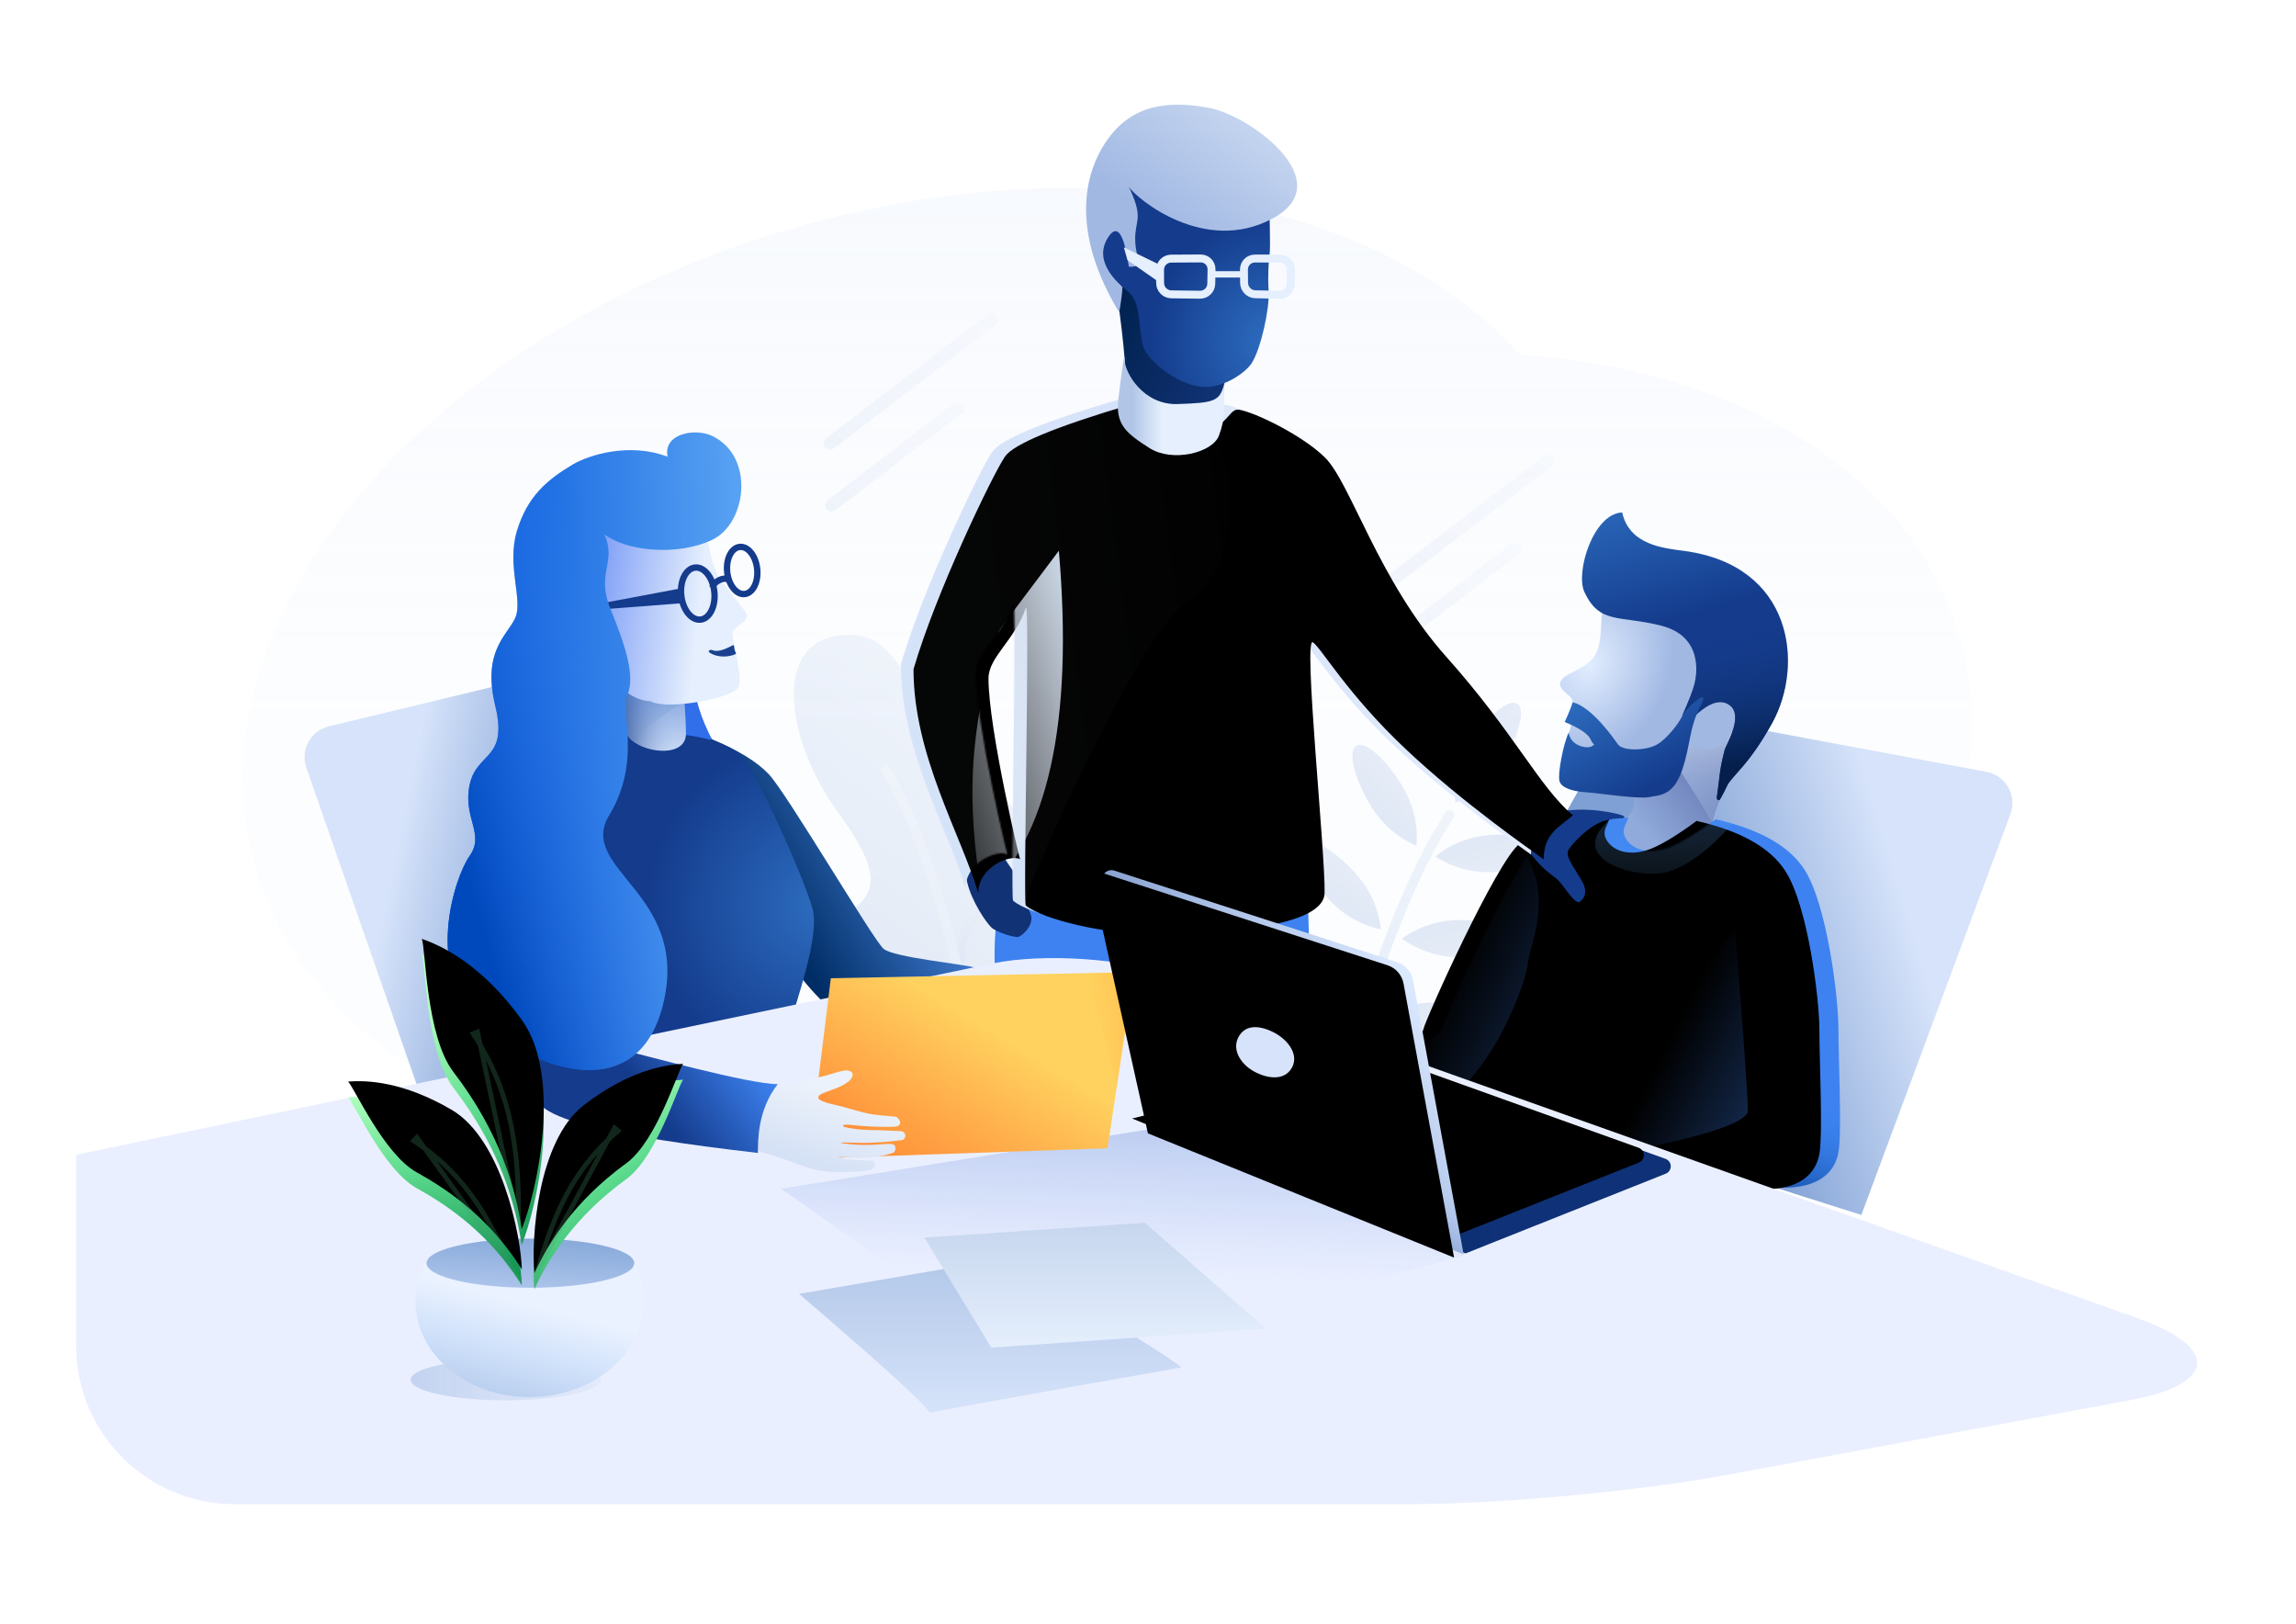<?xml version="1.0" encoding="UTF-8"?>
<svg width="1448px" height="1024px" viewBox="0 0 1448 1024" version="1.1" xmlns="http://www.w3.org/2000/svg" xmlns:xlink="http://www.w3.org/1999/xlink">
    <!-- Generator: Sketch 51.3 (57544) - http://www.bohemiancoding.com/sketch -->
    <title>2_Team V1</title>
    <desc>Created with Sketch.</desc>
    <defs>
        <linearGradient x1="50%" y1="50%" x2="50%" y2="3.061617e-15%" id="linearGradient-1">
            <stop stop-color="#ECF2FC" stop-opacity="0.642" offset="0%"></stop>
            <stop stop-color="#D4E1F8" offset="100%"></stop>
        </linearGradient>
        <linearGradient x1="31.669%" y1="-9.213%" x2="100%" y2="50%" id="linearGradient-2">
            <stop stop-color="#CFDDF3" offset="0%"></stop>
            <stop stop-color="#A1B8E3" offset="100%"></stop>
        </linearGradient>
        <linearGradient x1="50%" y1="0%" x2="50%" y2="100%" id="linearGradient-3">
            <stop stop-color="#CFDDF3" offset="0%"></stop>
            <stop stop-color="#A1B8E3" offset="100%"></stop>
        </linearGradient>
        <linearGradient x1="227.604%" y1="-30.265%" x2="50%" y2="100%" id="linearGradient-4">
            <stop stop-color="#CFDDF3" offset="0%"></stop>
            <stop stop-color="#A1B8E3" offset="100%"></stop>
        </linearGradient>
        <linearGradient x1="203.728%" y1="-74.473%" x2="-41.694%" y2="165.564%" id="linearGradient-5">
            <stop stop-color="#D2E0F9" stop-opacity="0" offset="0%"></stop>
            <stop stop-color="#B1C6E7" stop-opacity="0.465" offset="100%"></stop>
        </linearGradient>
        <linearGradient x1="38.97%" y1="41.572%" x2="76.728%" y2="30.848%" id="linearGradient-6">
            <stop stop-color="#7FA0D4" offset="0%"></stop>
            <stop stop-color="#D6E3FA" offset="100%"></stop>
        </linearGradient>
        <linearGradient x1="80.672%" y1="11.93%" x2="50%" y2="43.951%" id="linearGradient-7">
            <stop stop-color="#5D6FAA" offset="0%"></stop>
            <stop stop-color="#90AADB" offset="100%"></stop>
        </linearGradient>
        <path d="M64.373,59.447 C66.412,66.483 65.49,71.561 61.605,74.682 C55.777,79.362 49.925,87.323 44.156,87.979 C38.386,88.634 32.14,91.798 31.128,99.891 C30.64,103.801 10.619,124.014 3.467,151.825 C1.656,158.866 3.859,169.701 10.076,184.329 L26.616,175.224 L50.173,137.066 C76.336,127.977 91.085,122.347 94.419,120.175 C99.421,116.918 115.624,102.98 112.5,97.753 C109.376,92.527 119.54,59.322 125.576,52.868 C131.613,46.413 136.557,30.685 136.678,24.878 C136.798,19.071 138.891,1.685 123.824,2.24 C113.779,2.61 93.962,21.679 64.373,59.447 Z" id="path-8"></path>
        <linearGradient x1="50%" y1="0%" x2="50%" y2="100%" id="linearGradient-10">
            <stop stop-color="#CFDDF3" offset="0%"></stop>
            <stop stop-color="#A1B8E3" stop-opacity="0" offset="100%"></stop>
        </linearGradient>
        <radialGradient cx="20.393%" cy="34.859%" fx="20.393%" fy="34.859%" r="41.471%" gradientTransform="translate(0.204,0.349),scale(1,0.919),rotate(23.405),scale(1,1.266),translate(-0.204,-0.349)" id="radialGradient-11">
            <stop stop-color="#E1EDFF" offset="0%"></stop>
            <stop stop-color="#A1B8E3" offset="100%"></stop>
        </radialGradient>
        <linearGradient x1="5.697%" y1="-6.56%" x2="17.318%" y2="43.646%" id="linearGradient-12">
            <stop stop-color="#2D6DC0" offset="0%"></stop>
            <stop stop-color="#143B8C" offset="100%"></stop>
        </linearGradient>
        <linearGradient x1="57.499%" y1="38.183%" x2="66.096%" y2="88.708%" id="linearGradient-13">
            <stop stop-color="#174293" stop-opacity="0" offset="0%"></stop>
            <stop stop-color="#051E4B" offset="100%"></stop>
        </linearGradient>
        <path d="M169.425,72.45 C143.029,65.869 130.755,71.764 121.197,51.25 C115.552,39.133 126.543,1.964 145.054,1.123 C149.609,21.899 171.615,23.686 184.366,25.412 C252.83,34.681 259.994,97.279 239.498,134.152 C232.899,146.023 226.794,154.553 221.348,160.947 C217.891,165.007 213.372,169.898 211.846,172.219 C211.336,172.994 206.92,182.771 206.156,182.58 C203.849,182.005 204.775,181.889 205.907,171.769 C207.04,161.65 207.672,158.927 209.725,150.692 C210.331,148.26 221.812,129.578 212.995,122.814 C207.118,118.304 199.177,121.058 189.174,131.076 L183.099,128.788 C187.113,119.864 189.649,113.276 190.71,109.025 C192.3,102.647 195.821,79.031 169.425,72.45 Z" id="path-14"></path>
        <linearGradient x1="-8.15%" y1="26.687%" x2="50%" y2="100%" id="linearGradient-15">
            <stop stop-color="#2D6DC0" offset="0%"></stop>
            <stop stop-color="#143B8C" offset="100%"></stop>
        </linearGradient>
        <linearGradient x1="38.376%" y1="59.046%" x2="31.168%" y2="80.955%" id="linearGradient-16">
            <stop stop-color="#2E7DE7" stop-opacity="0" offset="0%"></stop>
            <stop stop-color="#00357E" stop-opacity="0.5" offset="100%"></stop>
        </linearGradient>
        <path d="M204.023,2.622 C231.763,8.94 250.402,19.471 259.939,34.214 C274.244,56.329 281.412,115.073 281.412,134.127 C281.412,153.181 283.693,199.924 281.412,212.676 C279.131,225.429 268.656,234.902 246.978,234.902 C232.526,234.902 150.613,208.021 1.24,154.259 C20.885,144.545 31.019,137.834 31.644,134.127 C32.582,128.567 78.167,27.169 92.584,16.84 C107.001,6.511 136.928,1.622 148.926,1.622 C147.172,6.492 143.269,10.422 148.786,16.84 C154.303,23.259 165.129,24.38 175.853,19.925 C183.002,16.955 192.392,11.187 204.023,2.622 Z" id="path-17"></path>
        <filter x="-6.8%" y="-8.3%" width="113.7%" height="116.5%" filterUnits="objectBoundingBox" id="filter-19">
            <feGaussianBlur stdDeviation="13.5" in="SourceAlpha" result="shadowBlurInner1"></feGaussianBlur>
            <feOffset dx="-12" dy="1" in="shadowBlurInner1" result="shadowOffsetInner1"></feOffset>
            <feComposite in="shadowOffsetInner1" in2="SourceAlpha" operator="arithmetic" k2="-1" k3="1" result="shadowInnerInner1"></feComposite>
            <feColorMatrix values="0 0 0 0 0.09   0 0 0 0 0.255   0 0 0 0 0.573  0 0 0 0.204 0" type="matrix" in="shadowInnerInner1"></feColorMatrix>
        </filter>
        <linearGradient x1="50%" y1="100%" x2="50%" y2="3.061617e-15%" id="linearGradient-20">
            <stop stop-color="#70B8F9" stop-opacity="0.276" offset="0%"></stop>
            <stop stop-color="#3D82F0" offset="100%"></stop>
        </linearGradient>
        <linearGradient x1="55.246%" y1="54.367%" x2="100%" y2="81.956%" id="linearGradient-21">
            <stop stop-color="#3D82F0" stop-opacity="0" offset="0%"></stop>
            <stop stop-color="#3D82F0" offset="100%"></stop>
        </linearGradient>
        <linearGradient x1="0%" y1="16.763%" x2="75.048%" y2="74.42%" id="linearGradient-22">
            <stop stop-color="#00224E" offset="0%"></stop>
            <stop stop-color="#113275" offset="100%"></stop>
        </linearGradient>
        <radialGradient cx="100%" cy="77.381%" fx="100%" fy="77.381%" r="73.45%" gradientTransform="translate(1,0.774),scale(1,0.818),rotate(-74.477),scale(1,0.959),translate(-1,-0.774)" id="radialGradient-23">
            <stop stop-color="#2D6DC0" offset="0%"></stop>
            <stop stop-color="#143B8C" offset="100%"></stop>
        </radialGradient>
        <linearGradient x1="95.539%" y1="15.226%" x2="46.015%" y2="69.936%" id="linearGradient-24">
            <stop stop-color="#CFDDF3" offset="0%"></stop>
            <stop stop-color="#A1B8E3" offset="100%"></stop>
        </linearGradient>
        <linearGradient x1="89.924%" y1="15.337%" x2="44.829%" y2="32.846%" id="linearGradient-25">
            <stop stop-color="#EDF3FD" offset="0%"></stop>
            <stop stop-color="#D6E3FA" offset="100%"></stop>
        </linearGradient>
        <path d="M67.414,286.831 C61.327,283.402 40.955,291.587 40.955,308.142 C30.136,271.317 0.113,221.474 0.113,167 C13.876,119.512 49.782,44.645 57.801,32.895 C63.147,25.061 89.635,14.096 137.264,9.5e-05 C147.917,11.644 160.543,17.466 175.14,17.466 C197.036,17.466 198.186,4.038 204.036,3.337 C209.886,2.636 243.024,17.466 259.369,33.243 C275.714,49.02 293.214,111.073 336.208,159.241 C379.202,207.409 394.623,241.016 415.955,259.115 C408.13,266.123 397.528,270.205 397.528,286.831 C389.807,281.17 346.728,251.541 310.215,217.053 C273.703,182.565 257.511,153.883 252,150 C245.663,145.535 259.987,283.68 259.369,308.142 C258.75,332.605 174.641,334 148.339,334 C122.036,334 81.358,324.896 70.917,315.919 C69.196,314.439 73.707,120.21 70.917,128.359 C63.84,149.036 47.404,159.241 47.404,172.858 C47.404,204.502 67.451,289.059 67.414,286.831 Z" id="path-26"></path>
        <filter x="-3.7%" y="-4.6%" width="107.5%" height="109.3%" filterUnits="objectBoundingBox" id="filter-28">
            <feGaussianBlur stdDeviation="11.5" in="SourceAlpha" result="shadowBlurInner1"></feGaussianBlur>
            <feOffset dx="8" dy="3" in="shadowBlurInner1" result="shadowOffsetInner1"></feOffset>
            <feComposite in="shadowOffsetInner1" in2="SourceAlpha" operator="arithmetic" k2="-1" k3="1" result="shadowInnerInner1"></feComposite>
            <feColorMatrix values="0 0 0 0 0.729   0 0 0 0 0.8   0 0 0 0 0.933  0 0 0 1 0" type="matrix" in="shadowInnerInner1"></feColorMatrix>
        </filter>
        <linearGradient x1="0%" y1="107.338%" x2="100%" y2="6.301%" id="linearGradient-29">
            <stop stop-color="#EAF0F7" stop-opacity="0.116" offset="0%"></stop>
            <stop stop-color="#D1DDED" offset="100%"></stop>
        </linearGradient>
        <linearGradient x1="108.826%" y1="33.934%" x2="37.548%" y2="50%" id="linearGradient-30">
            <stop stop-color="#EAF0F7" stop-opacity="0.116" offset="0%"></stop>
            <stop stop-color="#D1DDED" offset="100%"></stop>
        </linearGradient>
        <linearGradient x1="16.204%" y1="50%" x2="42.225%" y2="50%" id="linearGradient-31">
            <stop stop-color="#B1C6E7" offset="0%"></stop>
            <stop stop-color="#E5EFFD" offset="100%"></stop>
        </linearGradient>
        <linearGradient x1="57.42%" y1="50%" x2="21.615%" y2="41.705%" id="linearGradient-32">
            <stop stop-color="#7FA0D4" offset="0%"></stop>
            <stop stop-color="#D6E3FA" offset="100%"></stop>
        </linearGradient>
        <linearGradient x1="50%" y1="100%" x2="100%" y2="68.856%" id="linearGradient-33">
            <stop stop-color="#002D65" offset="0%"></stop>
            <stop stop-color="#3A74C6" offset="87.783%"></stop>
            <stop stop-color="#3062AA" offset="100%"></stop>
        </linearGradient>
        <radialGradient cx="100%" cy="50%" fx="100%" fy="50%" r="72.486%" gradientTransform="translate(1,0.5),scale(1,0.687),rotate(-173.25),translate(-1,-0.5)" id="radialGradient-34">
            <stop stop-color="#2D6DC0" offset="0%"></stop>
            <stop stop-color="#143B8C" offset="100%"></stop>
        </radialGradient>
        <linearGradient x1="8.953%" y1="47.696%" x2="19.799%" y2="79.734%" id="linearGradient-35">
            <stop stop-color="#EAEFFF" offset="0%"></stop>
            <stop stop-color="#EAEFFF" offset="100%"></stop>
        </linearGradient>
        <linearGradient x1="50%" y1="0%" x2="43.212%" y2="60.284%" id="linearGradient-36">
            <stop stop-color="#0041B2" offset="0%"></stop>
            <stop stop-color="#2D64D7" stop-opacity="0" offset="100%"></stop>
        </linearGradient>
        <linearGradient x1="50%" y1="0%" x2="50%" y2="100%" id="linearGradient-37">
            <stop stop-color="#4376C9" offset="0%"></stop>
            <stop stop-color="#D6E3FA" offset="100%"></stop>
        </linearGradient>
        <linearGradient x1="19.769%" y1="61.532%" x2="81.577%" y2="61.532%" id="linearGradient-38">
            <stop stop-color="#133B8B" offset="0%"></stop>
            <stop stop-color="#A9BFE7" stop-opacity="0" offset="100%"></stop>
            <stop stop-color="#A9BFE7" stop-opacity="0" offset="100%"></stop>
        </linearGradient>
        <path d="M50.977,27.388 C48.418,39.343 50.626,47.992 50.626,61.598 C50.626,79.784 13.491,72.385 12.224,58.598 C10.956,44.812 12.453,26.329 7.224,13.805 C1.994,1.282 53.535,15.434 50.977,27.388 Z" id="path-39"></path>
        <linearGradient x1="50%" y1="0%" x2="50%" y2="100%" id="linearGradient-41">
            <stop stop-color="#699DF3" offset="0%"></stop>
            <stop stop-color="#8597B5" stop-opacity="0" offset="100%"></stop>
        </linearGradient>
        <linearGradient x1="-1.11022302e-14%" y1="50%" x2="68.124%" y2="59.439%" id="linearGradient-42">
            <stop stop-color="#7798F6" offset="0%"></stop>
            <stop stop-color="#E5EFFD" offset="100%"></stop>
        </linearGradient>
        <linearGradient x1="0%" y1="100%" x2="64.458%" y2="39.108%" id="linearGradient-43">
            <stop stop-color="#FF7F31" offset="0%"></stop>
            <stop stop-color="#FFD25F" offset="100%"></stop>
        </linearGradient>
        <polygon id="path-44" points="1.955 119.581 15.976 5.832 207.178 2 190.46 113.052"></polygon>
        <linearGradient x1="72.842%" y1="27.929%" x2="0%" y2="50%" id="linearGradient-46">
            <stop stop-color="#FF7F31" offset="0%"></stop>
            <stop stop-color="#FFC83A" stop-opacity="0" offset="100%"></stop>
        </linearGradient>
        <linearGradient x1="50%" y1="69.99%" x2="100%" y2="36.609%" id="linearGradient-47">
            <stop stop-color="#FF7F31" offset="0%"></stop>
            <stop stop-color="#FFC83A" stop-opacity="0" offset="100%"></stop>
        </linearGradient>
        <linearGradient x1="41.811%" y1="18.141%" x2="12.449%" y2="76.637%" id="linearGradient-48">
            <stop stop-color="#ECF2FB" offset="0%"></stop>
            <stop stop-color="#D5E1F5" offset="100%"></stop>
        </linearGradient>
        <linearGradient x1="84.242%" y1="61.803%" x2="56.803%" y2="85.633%" id="linearGradient-49">
            <stop stop-color="#3D82F0" offset="0%"></stop>
            <stop stop-color="#143B8C" offset="100%"></stop>
        </linearGradient>
        <linearGradient x1="121.758%" y1="58.512%" x2="10.156%" y2="62.378%" id="linearGradient-50">
            <stop stop-color="#70B8F9" offset="0%"></stop>
            <stop stop-color="#0457DC" offset="100%"></stop>
        </linearGradient>
        <linearGradient x1="73.538%" y1="65.312%" x2="29.123%" y2="92.454%" id="linearGradient-51">
            <stop stop-color="#3D82F0" stop-opacity="0" offset="0%"></stop>
            <stop stop-color="#0049BD" offset="100%"></stop>
        </linearGradient>
        <path d="M333.209,182.937 C347.03,193.623 379.186,196.757 401.074,186.433 C422.962,176.108 428.303,133.838 401.074,120.833 C390.717,115.887 370.147,119.089 373,134 C349.177,124.788 323.271,132.855 313,139 C296.996,148.574 284.522,159.006 277.963,180.937 C271.404,202.868 282.112,224.678 276.842,235.846 C271.572,247.014 256.046,256.711 264.347,291.031 C272.647,325.352 252.702,319.861 248.206,340.795 C243.709,361.73 258.031,371.718 248.206,385.667 C238.38,399.616 219.544,458.505 254.824,490.045 C290.103,521.585 355.844,544.564 370.783,476.669 C385.722,408.774 315.645,393.952 336.21,360 C356.774,326.048 343.151,294.571 347.456,284.864 C352.752,272.922 347.058,254.698 337,230 C327.685,207.125 341.095,201.018 333.209,182.937 Z" id="path-52"></path>
        <linearGradient x1="50%" y1="0%" x2="50%" y2="100%" id="linearGradient-53">
            <stop stop-color="#B2C7E8" offset="0%"></stop>
            <stop stop-color="#D6E3FA" offset="100%"></stop>
        </linearGradient>
        <linearGradient x1="50%" y1="0%" x2="50%" y2="100%" id="linearGradient-54">
            <stop stop-color="#C6D6EE" offset="0%"></stop>
            <stop stop-color="#E5EFFD" offset="100%"></stop>
        </linearGradient>
        <linearGradient x1="39.974%" y1="21.658%" x2="65.338%" y2="21.658%" id="linearGradient-55">
            <stop stop-color="#002B64" offset="0%"></stop>
            <stop stop-color="#0F3177" offset="100%"></stop>
        </linearGradient>
        <path d="M231.261,243.352 L357.546,193.067 C360.111,192.046 361.363,189.138 360.341,186.572 C359.811,185.24 358.733,184.199 357.383,183.715 L196.583,126.083 L37.955,165.288 L231.261,243.352 Z" id="path-56"></path>
        <filter x="-6.3%" y="-17.1%" width="112.5%" height="134.2%" filterUnits="objectBoundingBox" id="filter-57">
            <feGaussianBlur stdDeviation="12" in="SourceAlpha" result="shadowBlurInner1"></feGaussianBlur>
            <feOffset dx="-17" dy="-7" in="shadowBlurInner1" result="shadowOffsetInner1"></feOffset>
            <feComposite in="shadowOffsetInner1" in2="SourceAlpha" operator="arithmetic" k2="-1" k3="1" result="shadowInnerInner1"></feComposite>
            <feColorMatrix values="0 0 0 0 0.239   0 0 0 0 0.51   0 0 0 0 0.941  0 0 0 0.775 0" type="matrix" in="shadowInnerInner1"></feColorMatrix>
        </filter>
        <linearGradient x1="83.842%" y1="27.151%" x2="17.253%" y2="72.981%" id="linearGradient-58">
            <stop stop-color="#DBE9FF" offset="0%"></stop>
            <stop stop-color="#A7BDE4" offset="44.095%"></stop>
            <stop stop-color="#5876AF" offset="100%"></stop>
        </linearGradient>
        <linearGradient x1="67.172%" y1="73.722%" x2="62.767%" y2="84.649%" id="linearGradient-59">
            <stop stop-color="#869FCE" stop-opacity="0" offset="0%"></stop>
            <stop stop-color="#4975C1" offset="100%"></stop>
        </linearGradient>
        <path d="M9.839,1.982 L188.021,59.642 C193.264,61.338 197.154,65.772 198.154,71.191 L230.036,243.981 L36.955,165.656 L2.135,8.992 C1.416,5.757 3.455,2.552 6.69,1.833 C7.734,1.601 8.822,1.652 9.839,1.982 Z" id="path-60"></path>
        <filter x="-3.9%" y="-3.7%" width="107.8%" height="107.3%" filterUnits="objectBoundingBox" id="filter-61">
            <feGaussianBlur stdDeviation="6" in="SourceAlpha" result="shadowBlurInner1"></feGaussianBlur>
            <feOffset dx="-6" dy="2" in="shadowBlurInner1" result="shadowOffsetInner1"></feOffset>
            <feComposite in="shadowOffsetInner1" in2="SourceAlpha" operator="arithmetic" k2="-1" k3="1" result="shadowInnerInner1"></feComposite>
            <feColorMatrix values="0 0 0 0 1   0 0 0 0 1   0 0 0 0 1  0 0 0 0.5 0" type="matrix" in="shadowInnerInner1"></feColorMatrix>
        </filter>
        <linearGradient x1="100%" y1="50%" x2="0%" y2="50%" id="linearGradient-62">
            <stop stop-color="#D9E5F6" stop-opacity="0.713" offset="0%"></stop>
            <stop stop-color="#B2C6EA" offset="100%"></stop>
        </linearGradient>
        <linearGradient x1="45.494%" y1="122.265%" x2="77.735%" y2="45.494%" id="linearGradient-63">
            <stop stop-color="#ACC5E9" offset="0%"></stop>
            <stop stop-color="#D3E3FB" offset="62.747%"></stop>
            <stop stop-color="#EAF2FF" offset="100%"></stop>
        </linearGradient>
        <path d="M137.957,3.37 C142.471,11.28 145,20.142 145,29.5 C145,62.913 112.765,90 73,90 C33.235,90 1,62.913 1,29.5 C1,19.597 3.831,10.25 8.851,1.999 C40.747,7.048 104.233,6.723 137.957,3.37 Z" id="path-64"></path>
        <linearGradient x1="77.599%" y1="0%" x2="40.27%" y2="146.301%" id="linearGradient-66">
            <stop stop-color="#86A8D9" offset="0%"></stop>
            <stop stop-color="#BCD0F2" offset="100%"></stop>
        </linearGradient>
        <path d="M67.5,1 C103.675,1 133,7.94 133,16.5 C133,25.06 103.675,32 67.5,32 C31.325,32 2,25.06 2,16.5 C2,7.94 31.325,1 67.5,1 Z" id="path-67"></path>
        <linearGradient x1="34.233%" y1="5.042%" x2="78.602%" y2="100%" id="linearGradient-69">
            <stop stop-color="#B1FFBE" offset="0%"></stop>
            <stop stop-color="#5CDB8E" offset="44.421%"></stop>
            <stop stop-color="#149654" offset="100%"></stop>
        </linearGradient>
        <path d="M64,184 C60.423,159.246 50.583,123.501 21,85 C3.574,62.32 3.517,7.091 1,1 C14.674,5.702 39.238,17.823 64,52 C89.957,87.827 73.49,160.891 64,184 Z" id="path-70"></path>
        <filter x="-17.6%" y="-8.6%" width="135.2%" height="117.2%" filterUnits="objectBoundingBox" id="filter-72">
            <feGaussianBlur stdDeviation="11" in="SourceAlpha" result="shadowBlurInner1"></feGaussianBlur>
            <feOffset dx="0" dy="-10" in="shadowBlurInner1" result="shadowOffsetInner1"></feOffset>
            <feComposite in="shadowOffsetInner1" in2="SourceAlpha" operator="arithmetic" k2="-1" k3="1" result="shadowInnerInner1"></feComposite>
            <feColorMatrix values="0 0 0 0 0.221   0 0 0 0 0.779   0 0 0 0 0.61  0 0 0 1 0" type="matrix" in="shadowInnerInner1"></feColorMatrix>
        </filter>
        <linearGradient x1="78.601%" y1="-9.302%" x2="90.361%" y2="88.816%" id="linearGradient-73">
            <stop stop-color="#B1FFBE" offset="0%"></stop>
            <stop stop-color="#5CDB8E" offset="44.421%"></stop>
            <stop stop-color="#149654" offset="100%"></stop>
        </linearGradient>
        <path d="M111.11,120.408 C100.059,102.733 80.534,78.779 45.018,59.356 C24.096,47.915 5.487,5.815 1.519,2.016 C13.534,1.008 36.353,1.999 66.737,19.744 C98.587,38.345 110.584,99.597 111.11,120.408 Z" id="path-74"></path>
        <filter x="-14.2%" y="-13.1%" width="128.3%" height="126.2%" filterUnits="objectBoundingBox" id="filter-76">
            <feGaussianBlur stdDeviation="11" in="SourceAlpha" result="shadowBlurInner1"></feGaussianBlur>
            <feOffset dx="0" dy="-10" in="shadowBlurInner1" result="shadowOffsetInner1"></feOffset>
            <feComposite in="shadowOffsetInner1" in2="SourceAlpha" operator="arithmetic" k2="-1" k3="1" result="shadowInnerInner1"></feComposite>
            <feColorMatrix values="0 0 0 0 0.221   0 0 0 0 0.779   0 0 0 0 0.61  0 0 0 1 0" type="matrix" in="shadowInnerInner1"></feColorMatrix>
        </filter>
        <path d="M4.047,133.83 C12.76,114.805 29.1,88.436 61.956,64.516 C81.311,50.425 94.383,6.106 97.843,1.811 C85.744,2.357 63.144,6.286 35.182,27.874 C5.871,50.503 1.871,113.04 4.047,133.83 Z" id="path-77"></path>
        <filter x="-16.2%" y="-11.9%" width="132.3%" height="123.7%" filterUnits="objectBoundingBox" id="filter-79">
            <feGaussianBlur stdDeviation="11" in="SourceAlpha" result="shadowBlurInner1"></feGaussianBlur>
            <feOffset dx="0" dy="-10" in="shadowBlurInner1" result="shadowOffsetInner1"></feOffset>
            <feComposite in="shadowOffsetInner1" in2="SourceAlpha" operator="arithmetic" k2="-1" k3="1" result="shadowInnerInner1"></feComposite>
            <feColorMatrix values="0 0 0 0 0.221   0 0 0 0 0.779   0 0 0 0 0.61  0 0 0 1 0" type="matrix" in="shadowInnerInner1"></feColorMatrix>
        </filter>
    </defs>
    <g id="2_Team-V1" stroke="none" stroke-width="1" fill="none" fill-rule="evenodd">
        <g id="Artwork" transform="translate(48, 62)">
            <path d="M910.684,161.755 C1047.494,170.634 1158.192,236.344 1188.054,340.228 C1230.623,488.318 1092.801,657.906 880.219,719.014 C728.674,762.576 580.045,739.249 491.768,668.611 C307.66,684.02 149.622,612.57 112.881,484.756 C68.1,328.969 220.479,148.442 453.23,81.536 C640.889,27.592 823.499,63.98 910.684,161.755 Z" id="window" fill="url(#linearGradient-1)" opacity="0.2"></path>
            <g id="tree" opacity="0.3" transform="translate(552.005, 541) scale(-1, 1) rotate(31) translate(-552.005, -541) translate(468.005, 328)">
                <path d="M129.566,365.074 C120.098,373.45 84.092,356.698 69.816,330.695 C55.541,304.692 82.022,295.437 46.003,253.849 C9.983,212.261 -13.129,196.333 8.73,127.783 C30.589,59.233 0.391,21.135 40.291,3.251 C80.192,-14.633 103.17,44.723 98.594,96.933 C94.017,149.143 103.378,159.963 142.406,154.553 C181.434,149.143 148.53,225.792 148.53,242.523 C148.53,259.254 172.195,290.33 167.285,313.71 C162.376,337.09 139.034,356.698 129.566,365.074 Z" id="leaves" fill="url(#linearGradient-2)"></path>
                <path d="M106.771,292.187 C106.771,279.346 110.015,239.335 127.663,214.968" id="branch" stroke="url(#linearGradient-3)" stroke-width="6" stroke-linecap="round"></path>
                <path d="M25.481,217.257 C25.481,204.415 61.532,195.4 79.18,171.033" id="branch" stroke="url(#linearGradient-3)" stroke-width="6" stroke-linecap="round" transform="translate(52.331, 194.145) scale(-1, 1) translate(-52.331, -194.145) "></path>
                <path d="M150.829,425.221 C150.829,419.757 141.421,395.128 132.43,366.593 C104.276,277.236 58.893,167.202 58.893,90.953" id="branch" stroke="url(#linearGradient-3)" stroke-width="6" stroke-linecap="round"></path>
            </g>
            <g id="plant" opacity="0.3" transform="translate(837.015, 531.238) rotate(-1) translate(-837.015, -531.238) translate(742.015, 376.004)">
                <path d="M46.06,310.401 C46.06,269.975 79.852,144.871 125.465,76.417" id="stem" stroke="url(#linearGradient-3)" stroke-width="6" stroke-linecap="round"></path>
                <path d="M85.951,100.38 C93.766,89.4 97.674,77.137 97.674,63.593 C97.674,43.276 92.425,26.805 85.951,26.805 C79.476,26.805 74.227,43.276 74.227,63.593 C74.227,77.137 78.135,89.4 85.951,100.38 Z" id="leaf" fill="url(#linearGradient-4)" transform="translate(85.951, 63.593) rotate(-30) translate(-85.951, -63.593) "></path>
                <path d="M152.791,137.915 C160.607,126.935 164.514,114.672 164.514,101.128 C164.514,80.811 159.266,64.341 152.791,64.341 C146.316,64.341 141.068,80.811 141.068,101.128 C141.068,114.672 144.975,126.935 152.791,137.915 Z" id="leaf" fill="url(#linearGradient-4)" transform="translate(152.791, 101.128) rotate(88) translate(-152.791, -101.128) "></path>
                <path d="M130.961,191.277 C138.777,180.297 142.685,168.034 142.685,154.489 C142.685,134.172 137.436,117.702 130.961,117.702 C124.487,117.702 119.238,134.172 119.238,154.489 C119.238,168.034 123.146,180.297 130.961,191.277 Z" id="leaf" fill="url(#linearGradient-4)" transform="translate(130.961, 154.489) rotate(91) translate(-130.961, -154.489) "></path>
                <path d="M113.172,243.024 C120.988,232.043 124.896,219.781 124.896,206.236 C124.896,185.919 119.647,169.449 113.172,169.449 C106.698,169.449 101.449,185.919 101.449,206.236 C101.449,219.781 105.357,232.043 113.172,243.024 Z" id="leaf" fill="url(#linearGradient-4)" transform="translate(113.172, 206.236) rotate(91) translate(-113.172, -206.236) "></path>
                <path d="M149.365,74.646 C157.181,63.666 161.088,51.403 161.088,37.858 C161.088,17.541 155.84,1.071 149.365,1.071 C142.89,1.071 137.642,17.541 137.642,37.858 C137.642,51.403 141.549,63.666 149.365,74.646 Z" id="leaf" fill="url(#linearGradient-4)" transform="translate(149.365, 37.858) rotate(33) translate(-149.365, -37.858) "></path>
                <path d="M56.865,156.831 C64.681,145.851 68.589,133.588 68.589,120.044 C68.589,99.727 63.34,83.256 56.865,83.256 C50.39,83.256 45.142,99.727 45.142,120.044 C45.142,133.588 49.05,145.851 56.865,156.831 Z" id="leaf" fill="url(#linearGradient-4)" transform="translate(56.865, 120.044) rotate(-41) translate(-56.865, -120.044) "></path>
                <path d="M35.035,213.427 C42.851,202.446 46.759,190.184 46.759,176.639 C46.759,156.322 41.51,139.852 35.035,139.852 C28.561,139.852 23.312,156.322 23.312,176.639 C23.312,190.184 27.22,202.446 35.035,213.427 Z" id="leaf" fill="url(#linearGradient-4)" transform="translate(35.035, 176.639) rotate(-47) translate(-35.035, -176.639) "></path>
            </g>
            <g id="window-reflactions" transform="translate(475, 139)" opacity="0.473" stroke="url(#linearGradient-5)" stroke-linecap="round" stroke-linejoin="round" stroke-width="8">
                <path d="M0.5,78.5 L102.002,0.829" id="Line"></path>
                <path d="M1.5,117.5 L81.559,56.237" id="Line-Copy"></path>
                <path d="M351.5,167.5 L453.002,89.829" id="Line-Copy-3"></path>
                <path d="M352.5,206.5 L432.559,145.237" id="Line-Copy-2"></path>
            </g>
            <g id="guy-on-chair" transform="translate(830, 260)">
                <path d="M374.8,164.713 L151.298,123 C86.437,218.04 55.745,298.192 59.22,363.454 C100.2,380.439 179.091,407.318 295.894,444.091 L389.876,191.344 C393.726,180.991 388.454,169.477 378.101,165.628 C377.029,165.229 375.924,164.923 374.8,164.713 Z" id="" fill="url(#linearGradient-6)"></path>
                <g id="neck" transform="translate(87, 118)">
                    <mask id="mask-9" fill="white">
                        <use xlink:href="#path-8"></use>
                    </mask>
                    <use id="" fill="url(#linearGradient-7)" xlink:href="#path-8"></use>
                    <path d="M120.731,89.317 C101.677,55.503 87.7,34.353 78.801,25.867 C69.901,17.381 91.133,8.861 142.498,0.307 L120.731,98.892 L120.731,89.317 Z" id="Path-3" fill="url(#linearGradient-10)" style="mix-blend-mode: multiply;" mask="url(#mask-9)"></path>
                </g>
                <path d="M135.756,58.143 C128.859,62.787 134.743,81.478 127.278,92.147 C123.196,97.981 114.61,101.225 110.646,103.547 C99.431,110.115 110.956,114.803 113.273,118.712 C115.591,122.621 113.743,131.454 112.008,138.414 C110.272,145.375 104.115,161.061 110.717,164.566 C117.318,168.07 157.852,183.373 169.573,178.699 C181.294,174.025 185.485,150.612 188.374,149.089 C191.263,147.565 193.292,149.173 195.959,149.838 C202.901,151.569 209.17,147.678 212.507,142.14 C216.286,135.869 221.659,138.731 218.754,130.161 C214.272,116.941 188.296,64.868 177.975,61.125 C167.654,57.381 146.423,50.959 135.756,58.143 Z" id="" fill="url(#radialGradient-11)"></path>
                <g id="">
                    <use fill="url(#linearGradient-12)" xlink:href="#path-14"></use>
                    <use fill="url(#linearGradient-13)" xlink:href="#path-14"></use>
                </g>
                <path d="M183.108,129.093 C181.093,133.583 173.49,143.934 166.629,147.673 C159.767,151.411 145.314,151.64 142.349,147.377 C139.384,143.115 125.917,123.807 113.779,120.781 C113.17,123.225 111.507,127.382 108.79,133.252 C118.185,137.157 123.641,140.831 125.159,144.273 C127.436,149.436 128.659,145.977 126.385,148.271 C124.111,150.565 112.235,148.802 111.334,139.848 C107.908,146.978 104.228,166.222 105.525,170.619 C106.823,175.016 114.29,177.033 121.659,177.506 C129.029,177.979 155.285,181.986 161.972,180.619 C168.66,179.253 177.155,180.04 182.75,163.838 C188.345,147.637 187.101,137.14 194.402,123.341 C201.703,109.542 185.122,124.603 183.108,129.093 Z" id="" fill="url(#linearGradient-15)"></path>
                <g id="shirt" transform="translate(0, 192)">
                    <mask id="mask-18" fill="white">
                        <use xlink:href="#path-17"></use>
                    </mask>
                    <g id="">
                        <use fill="#3D82F0" fill-rule="evenodd" xlink:href="#path-17"></use>
                        <use fill="url(#linearGradient-16)" fill-rule="evenodd" xlink:href="#path-17"></use>
                        <use fill="black" fill-opacity="1" filter="url(#filter-19)" xlink:href="#path-17"></use>
                    </g>
                    <path d="M134.314,5.525 C111.341,29.04 156.66,41.57 175.165,35.305 C187.501,31.128 200.592,21.202 214.436,5.525 C179.552,-20.435 157.478,-26.925 148.212,-13.945 C134.314,5.525 157.287,-17.991 134.314,5.525 Z" id="Path-6" fill="url(#linearGradient-20)" style="mix-blend-mode: multiply;" opacity="0.585" mask="url(#mask-18)"></path>
                    <path d="M101.574,218.281 C117.933,218.281 224.293,200.668 224.293,186.372 C224.293,176.841 221.559,138.502 216.092,71.354" id="Path-8" fill="url(#linearGradient-21)" style="mix-blend-mode: multiply;" opacity="0.547" mask="url(#mask-18)"></path>
                    <path d="M-47.43,156.276 C-40.021,156.276 -5.765,199.675 25.531,185.068 C63.338,167.422 85.353,102.085 85.353,94.264 C85.353,88.28 95.279,67.06 91.499,43.94 C90.006,34.802 83.162,20.307 70.969,0.455" id="Path-8-Copy" fill="url(#linearGradient-21)" style="mix-blend-mode: multiply;" opacity="0.547" mask="url(#mask-18)"></path>
                </g>
            </g>
            <g id="guy-standin" transform="translate(520, 0)">
                <path d="M138.083,135.119 C142.109,165.798 142.88,183.65 140.398,188.676 C136.674,196.215 143.886,231.678 166.853,233.734 C189.819,235.79 201.859,226.004 202.761,202.077 C203.664,178.15 205.102,168.926 208.811,158.338 C212.52,147.75 143.399,103.884 140.398,111.994 C138.397,117.4 137.625,125.109 138.083,135.119 Z" id="" fill="url(#linearGradient-22)"></path>
                <path d="M232.478,64.638 C232.478,71.459 233.384,92.754 232.699,98.15 C232.014,103.546 231.468,111.588 232.083,121.976 C232.699,132.365 227.304,157.916 221.281,167.173 C217.685,172.699 203.433,183.354 189.453,181.857 C172.88,180.083 154.758,164.08 152.82,156.078 C149.246,141.325 152.207,128.307 141.909,120.468 C131.611,112.629 124.107,105.348 125.032,93.245 C125.958,81.144 136.534,52.334 141.909,51.124 C147.285,49.913 232.478,57.816 232.478,64.638 Z" id="" fill="url(#radialGradient-23)"></path>
                <path d="M144.007,55.928 C148.894,63.302 191.679,98.849 234.561,75.771 C277.444,52.693 220.4,10.797 194.533,6.017 C168.666,1.237 146.391,3.894 130.745,25.604 C115.099,47.315 107.25,84.524 137.859,135 C139.206,126.99 139.88,121.652 139.88,118.986 C127.7,107.842 124.654,97.456 130.745,87.83 C139.88,73.391 142.902,101.701 144.007,106.249 C147.643,106.249 149.932,105.615 150.873,104.347 C148.367,97.202 147.453,90.594 148.131,84.524 C149.149,75.418 152.156,73.391 144.007,55.928 Z" id="" fill="url(#linearGradient-24)"></path>
                <path d="M62.366,588.222 C62.366,577.097 49.479,504.23 76.04,482.337 C102.602,460.445 135.457,492.382 256.461,497.22 C258.453,546.159 258.453,580.612 256.461,600.58 C254.469,620.547 181.377,648.854 62.366,588.222 Z" id="" fill="#3D82F0"></path>
                <path d="M41.856,493.856 C44.709,506.495 54.149,519.995 57.33,522.911 C60.51,525.827 72.08,529.441 74.268,528.739 C76.456,528.037 82.213,523.225 82.473,517.593 C82.734,511.961 77.211,508.788 77.173,500.467 C77.135,492.145 63.296,480.075 63.296,472.713 C63.296,465.351 39.003,481.218 41.856,493.856 Z" id="" fill="#113275"></path>
                <path d="M397.554,476.517 C406.137,487.902 411.725,489.894 414.942,493.289 C418.159,496.685 425.521,508.671 428.255,506.673 C430.989,504.676 433.82,500.74 429.566,493.289 C425.312,485.839 418.869,477.98 421.105,474.036 C423.342,470.092 434.259,458.435 443.371,455.729 C452.483,453.022 455.51,454.771 456.418,453.316 C457.326,451.863 445.521,449.752 440.657,449.206 C435.792,448.661 428.899,448.034 418.96,449.206 C412.334,449.988 407.718,447.233 405.113,440.943 C394.351,457.069 391.832,468.926 397.554,476.517 Z" id="" fill="#143B8C"></path>
                <g id="shirt" transform="translate(0, 190)">
                    <mask id="mask-27" fill="white">
                        <use xlink:href="#path-26"></use>
                    </mask>
                    <g id="">
                        <use fill="url(#linearGradient-25)" fill-rule="evenodd" xlink:href="#path-26"></use>
                        <use fill="black" fill-opacity="1" filter="url(#filter-28)" xlink:href="#path-26"></use>
                    </g>
                    <path d="M62.099,145.375 L99.782,95.295 C109.087,203.566 92.97,276.454 51.43,313.959 C40.451,248.885 46.563,214.874 51.43,186.438 C53.561,173.99 57.117,160.302 62.099,145.375 Z" id="Path-4" fill="url(#linearGradient-29)" style="mix-blend-mode: multiply;" mask="url(#mask-27)"></path>
                    <path d="M74.662,325.27 C88.729,284.058 151.944,148.319 178.999,128.964 C206.054,109.609 208.092,84.628 207.073,51.471 C206.054,18.314 142.863,-47.746 109.827,-22.759 C76.791,2.227 -11.652,48.328 -21.323,125.632 C-30.995,202.935 10.193,321.508 28.801,309.786 C47.408,298.065 60.595,366.483 74.662,325.27 Z" id="Path-5" fill="url(#linearGradient-30)" style="mix-blend-mode: multiply;" opacity="0.162" mask="url(#mask-27)"></path>
                </g>
                <path d="M141.271,164.981 C141.271,172.516 152.731,193.581 174.86,192.779 C196.989,191.978 201.44,191.369 203.955,180.132 C203.955,196.779 204.817,201.693 200.736,212.671 C196.655,223.648 171.219,229.667 156.953,220.549 C142.687,211.43 135.253,205.971 137.34,189.324 C139.427,172.677 141.271,157.445 141.271,164.981 Z" id="" fill="url(#linearGradient-31)"></path>
            </g>
            <g id="girl-and-desk" transform="translate(0, 92)">
                <path d="M159.4,304.032 L362.329,255 C399.86,356.191 416.887,439.417 413.411,504.679 C372.432,521.664 310.963,543.687 229.005,570.745 L145.209,330.048 C141.577,319.616 147.09,308.216 157.521,304.584 C158.138,304.369 158.765,304.185 159.4,304.032 Z" id="chair" fill="url(#linearGradient-32)"></path>
                <path d="M390.392,268.689 C386.047,282.449 400.161,321.3 422.584,340.285 C445.006,359.27 372.887,356.043 372.845,334.876 C372.802,313.709 394.736,254.929 390.392,268.689 Z" id="hair" fill="#316EEA"></path>
                <path d="M400.206,311.807 C417.163,318.8 429.388,326.268 436.881,334.211 C448.121,346.125 502.78,438.793 509.224,444.279 C515.669,449.765 560.022,453.921 566.7,456.11 C563.284,461.052 556.64,476.314 560.055,489.738 C549.514,495.044 526.361,490.306 479,485 C443.769,455.53 425.476,409.05 417.943,386.861 C410.41,364.672 404.498,339.654 400.206,311.807 Z" id="arm" fill="url(#linearGradient-33)"></path>
                <path d="M423.474,327.699 C437.164,351.116 458.281,398.135 464.278,418.433 C470.709,440.203 445.71,497.529 446,511 C446.242,522.233 434.683,518.311 331.998,528.645 C328.824,508.839 328.824,484.075 331.998,454.352 C336.758,409.767 317.36,349.783 322.738,339.711 C328.116,329.639 341.199,308.221 346.943,308.221 C352.686,308.221 409.784,304.283 423.474,327.699 Z" id="shirt" fill="url(#radialGradient-34)"></path>
                <path d="M0,574.163 L577.658,453.573 C610.093,446.802 661.704,450.31 692.928,461.407 L1299.83,677.094 C1351.869,695.588 1350.028,718.743 1295.74,728.809 L1039.917,776.241 C985.62,786.309 896.841,794.47 841.601,794.47 L100.002,794.47 C44.772,794.47 0,749.689 0,694.469 L0,574.163 Z" id="desk-top" fill="url(#linearGradient-35)"></path>
                <polyline id="shadow" fill="url(#linearGradient-36)" opacity="0.197" style="mix-blend-mode: multiply;" points="444.604 595.588 689.403 556.021 875.66 637.627 606.014 709.158"></polyline>
                <g id="neck" transform="translate(334, 247)">
                    <mask id="mask-40" fill="white">
                        <use xlink:href="#path-39"></use>
                    </mask>
                    <g id="">
                        <use fill="url(#linearGradient-37)" xlink:href="#path-39"></use>
                        <use fill-opacity="0.67" fill="url(#linearGradient-38)" xlink:href="#path-39"></use>
                    </g>
                    <path d="M-2.187,80.588 C35.209,49.254 58.222,33.588 66.853,33.588 C75.483,33.588 52.47,28.335 -2.187,17.83 L-2.187,80.588 Z" id="Path" fill="url(#linearGradient-41)" style="mix-blend-mode: multiply;" opacity="0.717" mask="url(#mask-40)"></path>
                </g>
                <path d="M396.379,178.191 C399.68,188.614 399.311,200.172 405.715,210.125 C412.119,220.079 420.557,228.772 422.798,233.194 C425.039,237.617 413.809,241.546 413.809,245.501 C413.809,249.455 421.293,276.973 417.288,279.603 C415.006,285.748 372.978,294.267 362.365,288.164 C353.01,288.164 338.591,279.956 329.743,259.787 C320.894,239.618 320.486,190.641 329.743,178.191 C338.999,165.74 393.079,167.768 396.379,178.191 Z" id="face" fill="url(#linearGradient-42)"></path>
                <g id="document" transform="translate(460, 457)">
                    <mask id="mask-45" fill="white">
                        <use xlink:href="#path-44"></use>
                    </mask>
                    <use id="" fill="url(#linearGradient-43)" xlink:href="#path-44"></use>
                    <polygon id="Path-2" fill="url(#linearGradient-46)" opacity="0.458" style="mix-blend-mode: multiply;" mask="url(#mask-45)" points="200.584 88.931 175.694 -0.989 215.791 -0.989"></polygon>
                    <path d="M23.205,67.11 C23.205,74.285 40.481,84.699 60.793,93.815 C72.571,99.1 70.947,111.37 76.072,111.37 C85.382,111.37 56.985,124.805 -9.12,151.675 C-12.705,115.34 -12.705,92.432 -9.12,82.949 C-3.26,67.449 23.205,63.169 23.205,67.11 Z" id="Path-7" fill="url(#linearGradient-47)" opacity="0.528" style="mix-blend-mode: multiply;" mask="url(#mask-45)"></path>
                </g>
                <path d="M446.386,530.435 C452.192,530.435 459.222,527.364 469.489,525.018 C479.757,522.671 486.232,518.942 489.384,522.411 C490.616,523.767 488.561,527.066 487.059,527.966 C485.557,528.866 484.761,530.19 477.591,532.841 C470.937,535.301 467.084,536.452 468.287,538.744 C469.489,541.037 480.39,543.031 483.882,543.956 C488.337,545.136 495.038,547.437 501.429,548.51 C508.57,549.709 516.461,549.842 517.368,550.366 C519.086,551.358 521.598,555.09 517.368,556.281 C516.369,556.563 509.141,556.708 500.351,556.281 C490.964,555.826 482.356,554.027 483.882,556.281 C484.243,556.816 492.9,558.582 502.408,558.582 C508.043,558.582 519.446,559.283 520.167,559.283 C522.775,559.283 524.083,562.848 521.718,564.603 C521.166,565.012 510.163,566.258 501.429,566.579 C491.375,566.949 482.478,566.038 482.372,566.579 C482.296,566.973 492.885,568.305 502.408,567.852 C510.113,567.485 514.349,566.882 515.79,567.852 C517.23,568.822 516.865,571.412 515.79,572.578 C515.343,573.063 508.38,575.277 501.429,575.738 C491.666,576.385 481.059,575.254 480.965,575.738 C480.716,577.02 498.756,577.832 501.429,577.832 C505.234,577.832 504.754,582.753 500.351,583.795 C494.828,585.102 483.401,584.998 478.2,584.998 C472.999,584.998 465.184,583.795 457.365,580.891 C449.545,577.988 439.103,574.1 432.485,572.578 C425.332,570.934 430.468,548.32 435.421,536.454 C440.373,524.589 440.581,530.435 446.386,530.435 Z" id="hand" fill="url(#linearGradient-48)"></path>
                <path d="M273.565,399.967 C258.774,437.789 270.467,466.495 276.96,499.264 C283.453,532.033 286.407,539.125 296.754,545.789 C307.102,552.454 332.475,561.738 430,573 C430,565.21 429.751,545.859 442.498,529.609 C424.477,529.609 360.416,511.941 338.39,506.403 C318.602,491.238 338.39,466.923 338.39,421.304 C338.39,375.685 288.356,362.146 273.565,399.967 Z" id="arm" fill="url(#linearGradient-49)"></path>
                <g id="glasses" transform="translate(329, 187)">
                    <polygon id="" fill="#143B8C" points="51.503 30.156 1.583 39.561 1.583 43.297 53.28 39.362"></polygon>
                    <path d="M64.792,49.701 C59.029,50.306 53.577,43.445 52.625,34.388 C51.673,25.332 55.58,17.487 61.343,16.881 C67.106,16.276 72.558,23.137 73.51,32.193 C74.462,41.25 70.556,49.095 64.792,49.701 Z" id="" stroke="#143B8C" stroke-width="4" fill-opacity="0" fill="#000000"></path>
                    <path d="M92.628,33.566 C87.414,34.114 82.481,27.907 81.62,19.713 C80.758,11.518 84.293,4.421 89.507,3.873 C94.722,3.325 99.654,9.532 100.515,17.727 C101.377,25.921 97.842,33.018 92.628,33.566 Z" id="" stroke="#143B8C" stroke-width="4" fill-opacity="0" fill="#000000"></path>
                    <path d="M72.462,29.032 C72.462,26.747 78.911,22.267 82.146,24.522" id="" stroke="#143B8C" stroke-width="4" fill-opacity="0" fill="#000000"></path>
                </g>
                <g id="hair">
                    <use fill="url(#linearGradient-50)" xlink:href="#path-52"></use>
                    <use fill="url(#linearGradient-51)" xlink:href="#path-52"></use>
                </g>
                <g id="documents" transform="translate(455, 617)">
                    <path d="M0.94,44.861 L134,22 C207.444,67.897 243.437,90.992 241.977,91.287 C239.901,91.706 92.974,117.398 83.049,120.061 C83.978,117.69 56.601,92.617 0.94,44.861 Z" id="" fill="url(#linearGradient-53)"></path>
                    <polygon id="" fill="url(#linearGradient-54)" points="79.94 9.356 218.992 0 295.436 66.79 122.198 78.742"></polygon>
                </g>
                <g id="laptop" transform="translate(645, 393)">
                    <g id="">
                        <use fill="url(#linearGradient-55)" fill-rule="evenodd" xlink:href="#path-56"></use>
                        <use fill="black" fill-opacity="1" filter="url(#filter-57)" xlink:href="#path-56"></use>
                    </g>
                    <g id="">
                        <use fill="url(#linearGradient-58)" fill-rule="evenodd" xlink:href="#path-60"></use>
                        <use fill-opacity="0.23" fill="url(#linearGradient-59)" fill-rule="evenodd" xlink:href="#path-60"></use>
                        <use fill="black" fill-opacity="1" filter="url(#filter-61)" xlink:href="#path-60"></use>
                    </g>
                    <path d="M99.222,129.33 C108.405,133.809 118.088,133.8 122.083,125.61 C126.078,117.419 118.871,108.149 109.688,103.67 C100.505,99.191 91.822,99.2 87.828,107.39 C83.833,115.581 90.039,124.851 99.222,129.33 Z" id="" fill="#D6E3FA"></path>
                </g>
                <g id="glasses" transform="translate(659, 0)">
                    <path d="M24.602,16.111 C24.582,12.247 27.693,9.097 31.563,9.075 L50.189,8.967 C54.054,8.945 57.133,12.052 57.067,15.92 L56.911,24.93 C56.844,28.792 53.653,31.883 49.784,31.834 L31.69,31.605 C27.821,31.555 24.667,28.377 24.647,24.52 L24.602,16.111 Z" id="" stroke="#E5EFFD" stroke-width="5"></path>
                    <path d="M77.511,16.012 C77.469,12.151 80.563,9.021 84.43,9.023 L100.196,9.029 C104.059,9.03 107.161,12.167 107.124,16.037 L107.037,25.01 C107,28.879 103.836,31.951 99.973,31.871 L84.677,31.555 C80.813,31.476 77.646,28.274 77.603,24.418 L77.511,16.012 Z" id="" stroke="#E5EFFD" stroke-width="5"></path>
                    <path d="M56.955,19 L76.955,19" id="" stroke="#E5EFFD" stroke-width="4" fill-opacity="0" fill="#000000"></path>
                    <polygon id="" fill="#E5EFFD" points="1.754 1.981 26.123 13.818 26.123 25.409 4.066 10.019"></polygon>
                </g>
                <path d="M414.232,252.855 C415.214,252.349 414.905,254.588 415.332,255.901 C415.759,257.215 416.05,257.422 416.191,258.278 C412.118,260.376 405.03,260.79 400.283,257.982 C399.333,257.42 398.502,256.959 399.29,256.184 C400.078,255.41 401.059,255.895 402.118,256.208 C405.815,257.302 411.694,254.162 414.232,252.855 Z" id="mouth" fill="#1A418F"></path>
                <g id="Plant" transform="translate(170, 447)">
                    <g id="Pot" transform="translate(40, 179)">
                        <path d="M61,77 C94.137,77 121,82.82 121,90 C121,97.18 94.137,103 61,103 C27.863,103 1,97.18 1,90 C1,82.82 27.863,77 61,77 Z" id="shadow" fill="url(#linearGradient-62)" opacity="0.7"></path>
                        <g id="pot" transform="translate(3, 11)">
                            <mask id="mask-65" fill="white">
                                <use xlink:href="#path-64"></use>
                            </mask>
                            <use id="Ellipse-2" fill="url(#linearGradient-63)" xlink:href="#path-64"></use>
                        </g>
                        <g id="inside" transform="translate(9, 0)">
                            <mask id="mask-68" fill="white">
                                <use xlink:href="#path-67"></use>
                            </mask>
                            <use id="Ellipse-1" fill="url(#linearGradient-66)" xlink:href="#path-67"></use>
                        </g>
                    </g>
                    <g id="leaves">
                        <g id="leaf">
                            <g transform="translate(47, 0)">
                                <g id="Shape-2">
                                    <mask id="mask-71" fill="white">
                                        <use xlink:href="#path-70"></use>
                                    </mask>
                                    <g>
                                        <use fill="url(#linearGradient-69)" fill-rule="evenodd" xlink:href="#path-70"></use>
                                        <use fill="black" fill-opacity="1" filter="url(#filter-72)" xlink:href="#path-70"></use>
                                    </g>
                                    <path d="M61.921,171.639 L37.905,57.99 C56.033,88.617 63.019,121.966 61.921,171.639 Z M37.905,57.99 L36.151,49.69 L33.43,50.824 C34.991,53.2 36.482,55.587 37.905,57.99 Z M61.921,171.639 C61.833,175.629 61.692,179.724 61.502,183.932 L64.468,183.69 L61.921,171.639 Z" id="Shape-3" stroke="#489C71" stroke-width="3" fill-opacity="0" fill="#000000" opacity="0.5" style="mix-blend-mode: multiply;" mask="url(#mask-71)"></path>
                                </g>
                            </g>
                            <g transform="translate(0, 89)">
                                <g id="Shape-2">
                                    <mask id="mask-75" fill="white">
                                        <use xlink:href="#path-74"></use>
                                    </mask>
                                    <g>
                                        <use fill="url(#linearGradient-73)" fill-rule="evenodd" xlink:href="#path-74"></use>
                                        <use fill="black" fill-opacity="1" filter="url(#filter-76)" xlink:href="#path-74"></use>
                                    </g>
                                    <path d="M104.297,109.763 L49.941,34.186 C72.933,51.015 88.984,73.409 104.297,109.763 Z M49.941,34.186 L44.911,27.192 L42.879,29.327 C45.305,30.897 47.658,32.514 49.941,34.186 Z M104.297,109.763 C105.853,113.457 107.401,117.295 108.949,121.286 L111.565,119.868 L104.297,109.763 Z" id="Shape-3" stroke="#489C71" stroke-width="3" fill-opacity="0" fill="#000000" opacity="0.5" style="mix-blend-mode: multiply;" mask="url(#mask-75)"></path>
                                </g>
                            </g>
                            <g transform="translate(115, 78)">
                                <g id="Shape-2">
                                    <mask id="mask-78" fill="white">
                                        <use xlink:href="#path-77"></use>
                                    </mask>
                                    <g>
                                        <use fill="url(#linearGradient-69)" fill-rule="evenodd" xlink:href="#path-77"></use>
                                        <use fill="black" fill-opacity="1" filter="url(#filter-79)" xlink:href="#path-77"></use>
                                    </g>
                                    <path d="M6.091,122.133 C16.634,83.903 29.728,59.515 50.475,39.775 L6.091,122.133 Z M50.475,39.775 C52.523,37.827 54.645,35.924 56.847,34.057 L54.557,32.201 L50.475,39.775 Z M6.091,122.133 L0.192,133.078 L2.97,134.147 C3.988,129.995 5.026,125.993 6.091,122.133 Z" id="Shape-3" stroke="#489C71" stroke-width="3" fill-opacity="0" fill="#000000" opacity="0.5" style="mix-blend-mode: multiply;" mask="url(#mask-78)"></path>
                                </g>
                            </g>
                        </g>
                    </g>
                </g>
            </g>
        </g>
    </g>
</svg>